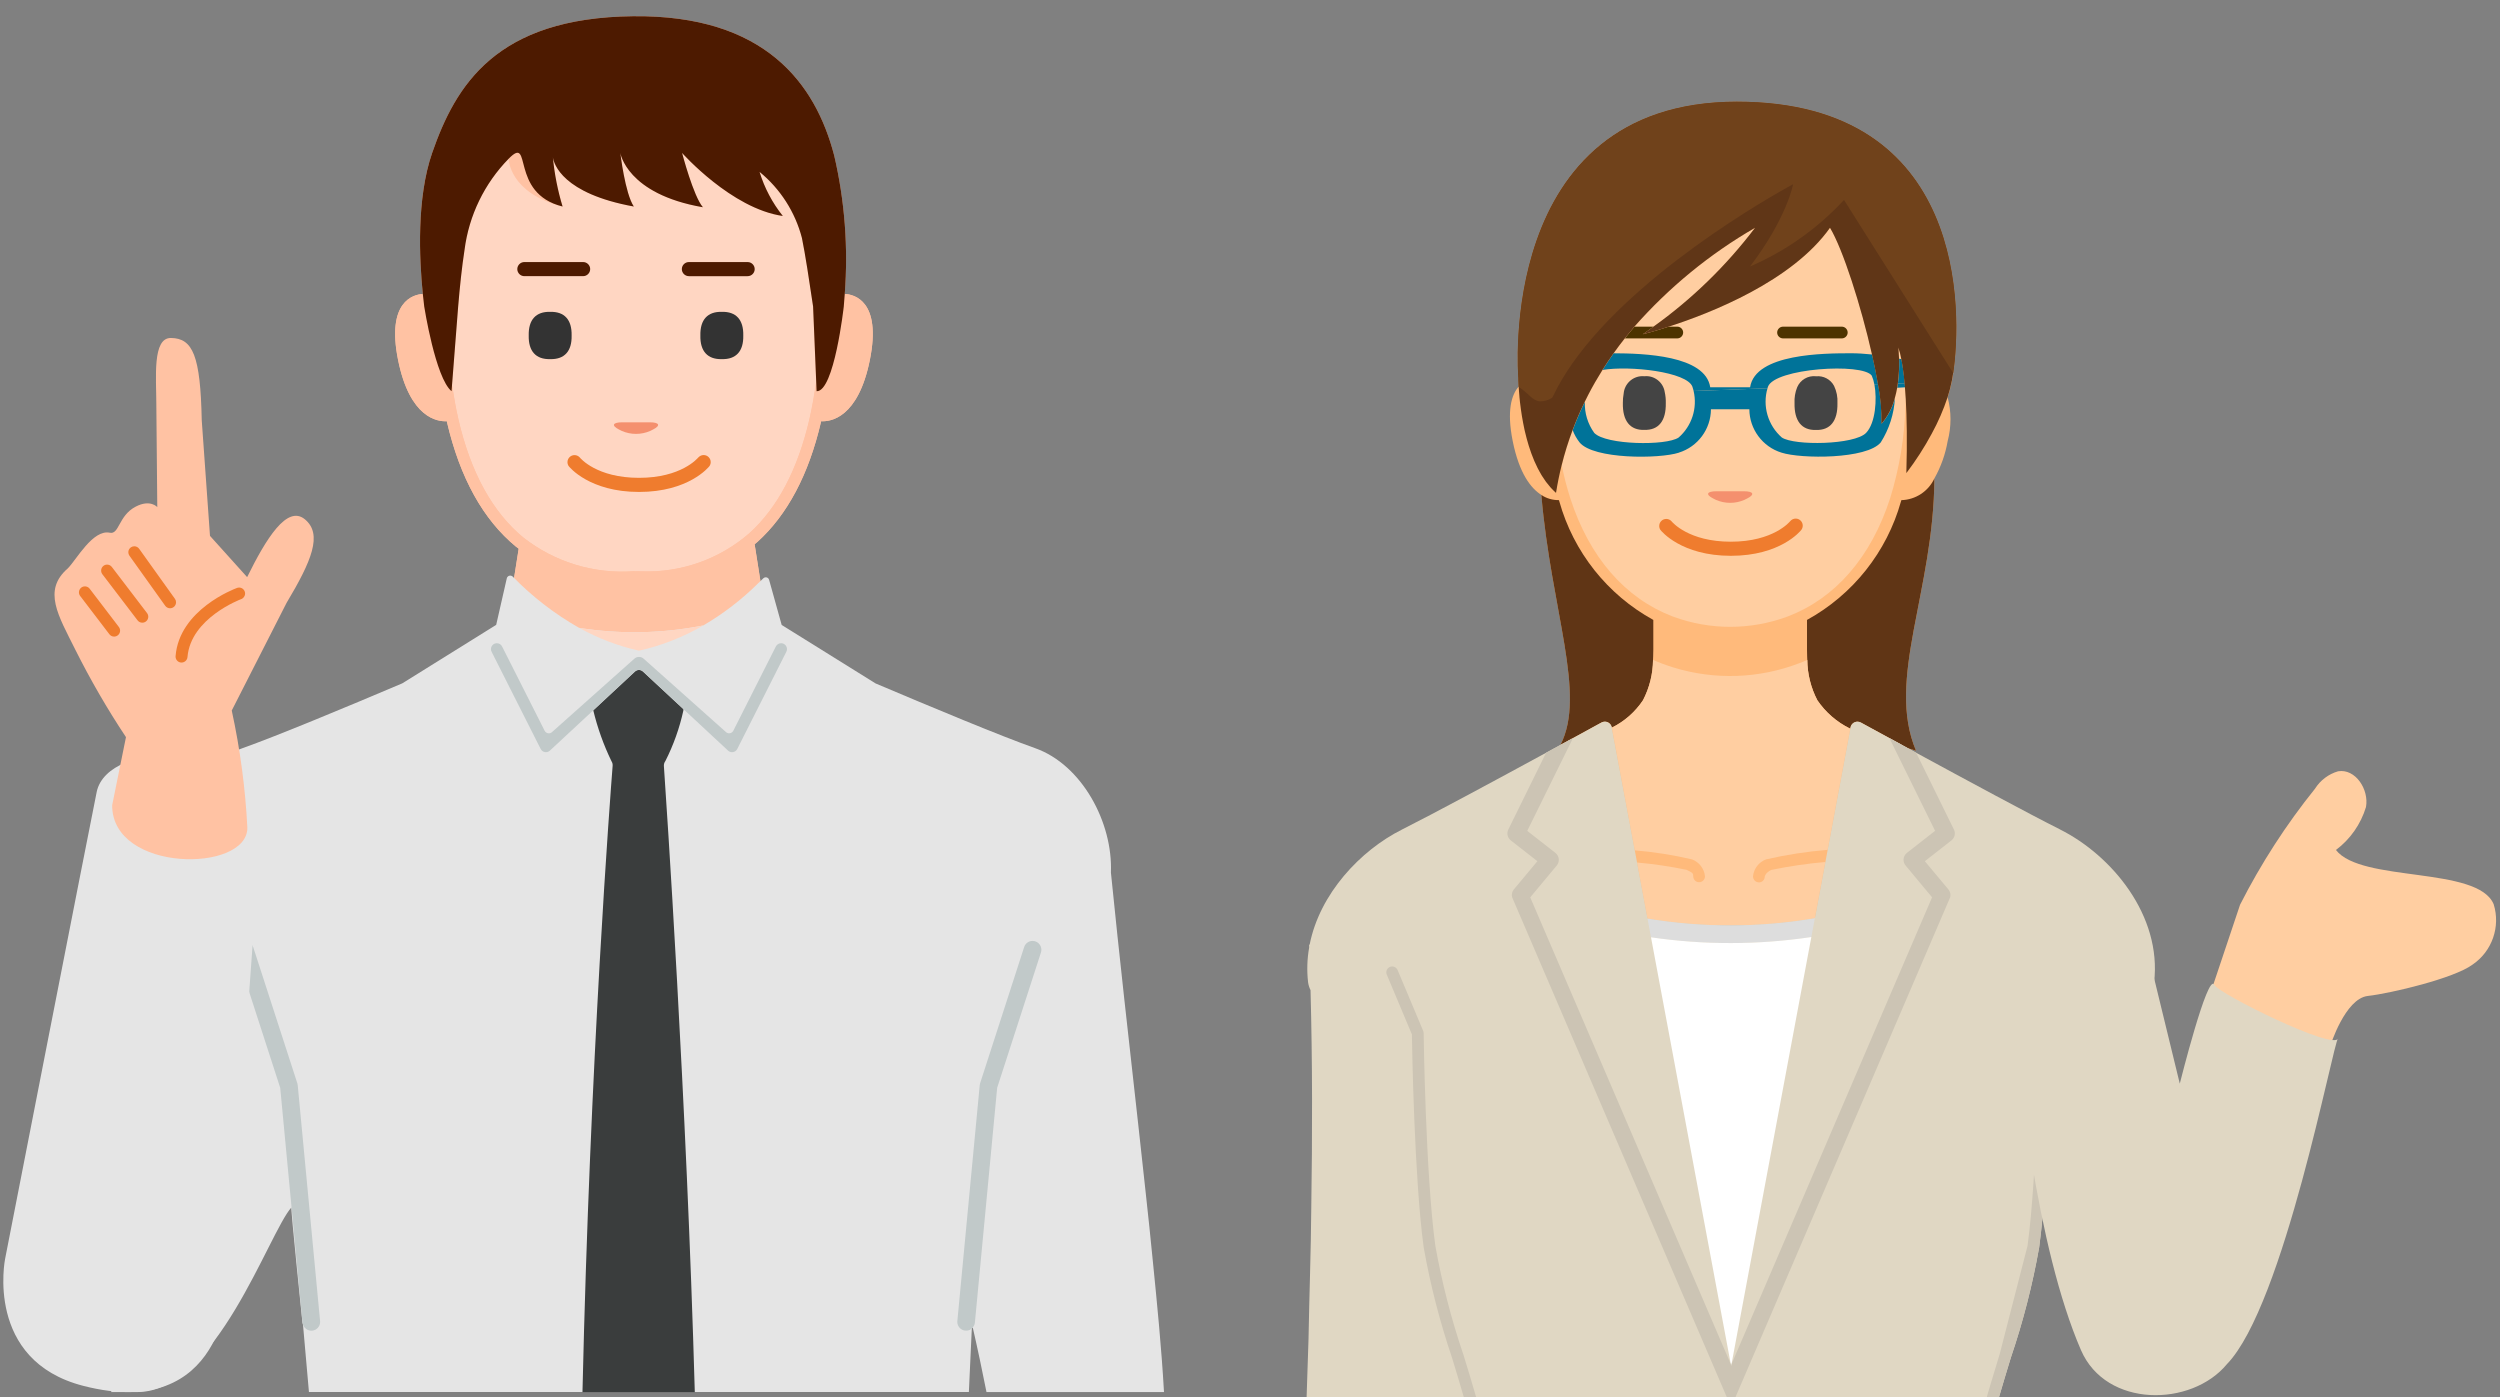 <?xml version="1.0" encoding="UTF-8" standalone="no"?><!DOCTYPE svg PUBLIC "-//W3C//DTD SVG 1.1//EN" "http://www.w3.org/Graphics/SVG/1.1/DTD/svg11.dtd"><svg width="100%" height="100%" viewBox="0 0 850 475" version="1.1" xmlns="http://www.w3.org/2000/svg" xmlns:xlink="http://www.w3.org/1999/xlink" xml:space="preserve" xmlns:serif="http://www.serif.com/" style="fill-rule:evenodd;clip-rule:evenodd;stroke-linejoin:round;stroke-miterlimit:2;"><rect x="0" y="0" width="850" height="475" fill="#808080" stroke="none"/><g id="renkei_01"><g id="グループ_535"><g id="グループ_534"><path id="パス_1798" d="M287.21,99.933c1.206,-15.744 0.002,-31.581 -3.57,-46.962c-6.355,-24.508 -23.471,-47.946 -68.421,-47.454c-46.542,0.529 -60.292,23.483 -68.275,46.454c-5.35,15.387 -4.404,36.004 -3.188,47.967c-3.3,0.22 -12.404,2.57 -8.441,22.37c3.983,19.921 13.479,21.08 16.579,20.905c0.025,0.104 0.046,0.22 0.071,0.325c4.404,18.9 12.291,33.141 23.458,42.329c0.296,0.246 0.612,0.45 0.917,0.687l-1.73,10.959c6.332,6.462 13.495,12.054 21.3,16.629c14.456,2.55 29.259,2.409 43.663,-0.417c7.002,-4.151 13.443,-9.183 19.167,-14.971l-2.167,-13.725c0.325,-0.275 0.667,-0.521 0.983,-0.804c10.163,-9.212 17.421,-22.917 21.563,-40.683l0.071,-0.325c3.095,0.179 12.595,-0.975 16.579,-20.904c4.004,-20 -5.329,-22.196 -8.534,-22.375" style="fill:#ffc2a3;fill-rule:nonzero;"/><path id="パス_1799" d="M276.448,104.217c-1.271,-8.779 -2.675,-17.8 -3.792,-23.279c-2.296,-8.841 -7.35,-16.724 -14.425,-22.5c1.68,5.458 4.376,10.55 7.946,15.008c-17.479,-2.5 -34.321,-21.475 -34.321,-21.475c0,-0 3.859,14.733 7.104,18.479c-25.97,-4.496 -28.079,-18.479 -28.079,-18.479c0,-0 1.609,13.75 4.604,18.229c-24.229,-4.404 -27.166,-14.442 -27.529,-16.75c0.547,5.679 1.653,11.289 3.304,16.75c-18.225,-4.496 -18.333,-16.25 -18.333,-16.25c-8.235,8.412 -13.503,19.286 -15,30.963c-0.9,5.92 -1.608,12.67 -2.167,19.283l-2.083,26.621c0.6,4.108 1.288,8.083 2.154,11.791c4.192,18.03 11.629,31.538 22.084,40.15c10.64,8.341 24.015,12.425 37.5,11.45c0.979,0.03 1.825,0.042 2.654,0.042c13.451,0.499 26.599,-4.158 36.737,-13.012c9.559,-8.65 16.404,-21.667 20.35,-38.63c0.938,-4.012 1.667,-8.333 2.309,-12.783l-1.017,-25.608Z" style="fill:#ffd6c2;fill-rule:nonzero;"/><path id="パス_1800" d="M216.548,215.954c7.725,0.002 15.432,-0.744 23.012,-2.229c7.003,-4.15 13.445,-9.181 19.167,-14.971l-2.162,-13.725c0.32,-0.279 0.666,-0.521 0.983,-0.808c10.162,-9.208 17.421,-22.892 21.562,-40.679c0.021,-0.104 0.042,-0.221 0.071,-0.325c3.096,0.179 12.592,-0.975 16.579,-20.904c4.005,-20 -5.329,-22.196 -8.533,-22.375c-0.104,1.6 -0.221,3.037 -0.333,4.283c-0,-0 -3.246,29.05 -9.242,28.8l-0.129,-3.171c-0.625,4.467 -1.371,8.771 -2.304,12.783c-3.95,16.98 -10.8,29.975 -20.354,38.63c-10.138,8.853 -23.283,13.51 -36.734,13.012c-0.833,0 -1.666,0 -2.654,-0.042c-13.484,0.976 -26.86,-3.108 -37.5,-11.45c-10.471,-8.612 -17.917,-22.12 -22.083,-40.15c-0.863,-3.712 -1.554,-7.687 -2.15,-11.791l-0.171,2.179c-5.492,-4.492 -9.3,-28.8 -9.3,-28.8c-0.154,-1.25 -0.321,-2.696 -0.479,-4.279c-3.3,0.221 -12.404,2.566 -8.446,22.371c3.983,19.92 13.483,21.079 16.579,20.904c0.025,0.104 0.046,0.221 0.071,0.325c4.4,18.9 12.292,33.141 23.458,42.329c0.296,0.242 0.617,0.45 0.921,0.687l-1.729,10.959c6.317,6.451 13.463,12.035 21.25,16.604c6.818,1.199 13.727,1.805 20.65,1.812" style="fill:#ffc2a3;fill-rule:nonzero;"/><path id="パス_1801" d="M187.06,106.029c-4.854,-0.129 -7.416,2.692 -7.295,8.038c-0.121,5.346 2.445,8.166 7.295,8.037c4.85,0.129 7.417,-2.691 7.292,-8.037c0.125,-5.346 -2.446,-8.171 -7.292,-8.038" style="fill:#333;fill-rule:nonzero;"/><path id="パス_1802" d="M245.419,106.029c-4.85,-0.129 -7.413,2.692 -7.292,8.038c-0.121,5.341 2.446,8.166 7.292,8.037c4.854,0.129 7.416,-2.696 7.296,-8.037c0.12,-5.346 -2.446,-8.171 -7.296,-8.038" style="fill:#333;fill-rule:nonzero;"/><path id="パス_1803" d="M210.448,146.029l0.962,0.488c3.082,1.345 6.59,1.345 9.671,-0l0.967,-0.488c2.662,-1.346 2.154,-2.446 -1.138,-2.446l-9.333,0c-3.283,0 -3.792,1.096 -1.129,2.446" style="fill:#f4906e;fill-rule:nonzero;"/><path id="パス_1804" d="M200.665,91.492c-0.005,-1.316 -1.089,-2.396 -2.405,-2.396l-19.979,-0c-1.316,-0 -2.4,1.083 -2.4,2.4c0,1.316 1.084,2.4 2.4,2.4l19.975,-0c1.317,-0.002 2.4,-1.084 2.404,-2.4" style="fill:#4d1a00;fill-rule:nonzero;"/><path id="パス_1805" d="M254.202,89.1l-19.979,0c-1.316,0 -2.398,1.082 -2.398,2.398c-0,1.315 1.082,2.398 2.398,2.398l19.975,-0c1.315,-0 2.398,-1.083 2.398,-2.398c-0,-1.316 -1.083,-2.398 -2.398,-2.398" style="fill:#4d1a00;fill-rule:nonzero;"/><path id="パス_1806" d="M153.523,133.017l0.171,-2.179l2.083,-26.621c0.554,-6.613 1.25,-13.367 2.167,-19.284c1.496,-11.676 6.764,-22.551 15,-30.962c8.236,-8.411 0.108,11.737 18.333,16.25c-1.655,-5.46 -2.761,-11.071 -3.304,-16.75c0.358,2.308 3.296,12.342 27.525,16.75c-2.996,-4.496 -4.583,-18.229 -4.583,-18.229c-0,-0 2.108,13.983 28.075,18.475c-3.246,-3.75 -7.084,-18.475 -7.084,-18.475c0,-0 16.771,18.941 34.25,21.441c-3.56,-4.456 -6.246,-9.546 -7.916,-15c7.074,5.777 12.126,13.66 14.42,22.5c1.117,5.475 2.5,14.496 3.792,23.28l1.063,25.625l0.129,3.175c5.991,0.25 9.241,-28.8 9.241,-28.8c0.113,-1.25 0.23,-2.688 0.334,-4.288c1.205,-15.743 0.001,-31.578 -3.571,-46.958c-6.363,-24.504 -23.483,-47.942 -68.429,-47.45c-46.546,0.525 -60.292,23.483 -68.275,46.454c-5.35,15.387 -4.404,36.004 -3.188,47.967c0.159,1.583 0.325,3.029 0.479,4.279c0,-0 3.809,24.304 9.3,28.8" style="fill:#4d1a00;fill-rule:nonzero;"/><path id="パス_1807" d="M237.44,155.508c-0.234,0.284 -5.796,6.955 -20.171,6.955c-14.375,-0 -19.917,-6.642 -20.167,-6.95c-0.454,-0.496 -1.095,-0.779 -1.767,-0.779c-1.314,0 -2.396,1.082 -2.396,2.396c0,0.48 0.144,0.948 0.413,1.345c0.279,0.358 7.083,8.788 23.933,8.788c16.85,-0 23.655,-8.425 23.934,-8.788c0.276,-0.4 0.424,-0.875 0.424,-1.362c0,-1.314 -1.081,-2.395 -2.396,-2.395c-0.677,-0 -1.324,0.287 -1.778,0.79" style="fill:#ef7c2e;fill-rule:nonzero;"/><path id="パス_1808" d="M391.973,428.896c-1.517,-15.7 -3.333,-31.25 -5,-46.817c-3.179,-28.504 -6.383,-56.729 -9.263,-85.416c0.7,-17.059 -9.908,-36.667 -25.725,-42.267c-11.595,-4.1 -35.283,-13.963 -54.291,-22.029l-31.925,-19.884l-4.271,-15.329c-0.135,-0.515 -0.604,-0.877 -1.137,-0.877c-0.303,0 -0.594,0.117 -0.813,0.327c-0.438,0.417 -1.004,0.984 -1.667,1.613c-5.614,5.582 -11.915,10.429 -18.75,14.425c-13.914,2.792 -28.216,3.074 -42.229,0.833c-8.321,-4.725 -15.933,-10.603 -22.608,-17.458c-0.138,-0.126 -0.304,-0.216 -0.484,-0.263c-0.112,-0.034 -0.228,-0.051 -0.345,-0.051c-0.551,-0 -1.033,0.384 -1.155,0.922l-3.608,15.833l-31.925,19.884c-19.008,8.066 -42.696,17.916 -54.292,22.029c-15.245,5.392 -25.604,23.812 -25.7,40.417c-2.916,29.337 -6.2,58.162 -9.45,87.279c-1.666,15.554 -3.487,31.112 -5,46.816c-1.462,14.584 -3.633,29.167 -4.508,44.421l8.85,0c26.729,0 44.667,-54.125 52.4,-62.771c-0.383,-0.45 3.829,39.8 3.75,39.167c0.032,0.232 0.095,0.46 0.188,0.675l2.025,22.917l224.375,-0l1,-21.621c0.114,-0.109 0.219,-0.227 0.312,-0.354c1.704,7.404 3.238,14.733 4.675,21.979l60.354,-0c-0.871,-15.254 -2.325,-29.838 -3.787,-44.421" style="fill:#e5e5e5;fill-rule:nonzero;"/><path id="パス_1809" d="M196.927,213.471c6.365,3.549 13.207,6.164 20.317,7.767c7.7,-1.728 15.089,-4.629 21.908,-8.6c-13.914,2.791 -28.216,3.074 -42.229,0.833" style="fill:#ffd6c2;fill-rule:nonzero;"/><path id="パス_1810" d="M225.719,260.383c-0.025,-0.59 0.158,-1.171 0.516,-1.641c2.76,-5.445 4.814,-11.219 6.113,-17.184c0.014,-0.149 0.014,-0.3 -0,-0.45l-13.75,-12.783c-0.758,-0.706 -1.947,-0.706 -2.704,0l-14.167,13.179l0,0.071c1.435,5.935 3.498,11.701 6.154,17.2c0.307,0.459 0.454,1.007 0.417,1.558c-0.754,9.625 -7.696,100.13 -10.258,212.996l38.191,0c-2.791,-99.412 -9.779,-202.279 -10.512,-212.916" style="fill:#3a3d3d;fill-rule:nonzero;"/><path id="パス_1811" d="M218.598,228.296l13.75,12.783l15.083,14.029c0.377,0.405 0.906,0.635 1.459,0.634c0.094,-0 0.189,-0.007 0.283,-0.021c0.644,-0.093 1.205,-0.495 1.5,-1.075l16.642,-32.963c0.171,-0.301 0.261,-0.641 0.261,-0.988c-0,-1.097 -0.903,-2 -2,-2c-0.789,0 -1.508,0.467 -1.828,1.188l-14.425,28.571c-0.271,0.534 -0.821,0.871 -1.419,0.871c-0.391,0 -0.769,-0.144 -1.06,-0.404l-28,-24.963c-0.897,-0.802 -2.27,-0.802 -3.167,0l-28.004,24.963c-0.293,0.267 -0.676,0.416 -1.073,0.416c-0.605,-0 -1.159,-0.345 -1.427,-0.887l-14.425,-28.567c-0.32,-0.721 -1.039,-1.188 -1.828,-1.188c-1.097,0 -2,0.903 -2,2c0,0.347 0.09,0.687 0.261,0.988l16.642,32.963c0.295,0.58 0.855,0.982 1.5,1.075c0.094,0.014 0.188,0.021 0.283,0.021c0.553,0.001 1.082,-0.229 1.459,-0.634l14.658,-13.616l14.167,-13.196c0.757,-0.706 1.946,-0.706 2.704,-0" style="fill:#c1c9c9;fill-rule:nonzero;"/><path id="パス_1812" d="M105.844,452.433c0.096,0.006 0.191,0.006 0.287,0c1.53,-0.142 2.714,-1.442 2.714,-2.978c0,-0.097 -0.004,-0.193 -0.014,-0.288l-1.325,-13.984l-6.279,-66.225c-0.021,-0.216 -0.065,-0.43 -0.133,-0.637l-1.034,-3.192l-11.47,-35.416l-2.5,-7.688c-0.4,-1.234 -1.556,-2.075 -2.853,-2.075c-1.644,0 -2.997,1.353 -2.997,2.998c-0,0.313 0.049,0.625 0.145,0.923l1.188,3.667l13.704,42.329l7.575,79.866c0.121,0.825 0.556,1.571 1.213,2.084c0.505,0.394 1.125,0.614 1.766,0.625" style="fill:#c1c9c9;fill-rule:nonzero;"/><path id="パス_1813" d="M331.46,449.717l7.575,-79.867l13.68,-42.267l1.208,-3.75c0.096,-0.298 0.146,-0.609 0.146,-0.923c-0,-1.644 -1.354,-2.997 -2.998,-2.997c-1.297,-0 -2.453,0.841 -2.852,2.075l-2.5,7.729l-11.25,34.783l-1.229,3.796c-0.068,0.207 -0.113,0.421 -0.134,0.637l-6.283,66.234l-1.325,13.983c-0.009,0.096 -0.014,0.192 -0.014,0.288c0,1.537 1.184,2.836 2.714,2.979c0.096,0.005 0.192,0.005 0.287,-0c0.886,0.039 1.733,-0.373 2.25,-1.092c0.407,-0.452 0.662,-1.021 0.73,-1.625" style="fill:#c1c9c9;fill-rule:nonzero;"/><path id="パス_1814" d="M1.74,427.983c-0,0 28.554,-146.108 31.141,-158.741c3.684,-17.863 52.5,-18.617 55.909,11.666l-11.28,156.667c0,0 -0.975,45.988 -49.141,33.629c-33.684,-8.637 -26.629,-43.221 -26.629,-43.221" style="fill:#e5e5e5;fill-rule:nonzero;"/><path id="パス_1815" d="M25.652,220.979c-5.833,-11.721 -11.25,-20.233 -2.592,-27.733c2.917,-2.917 8.521,-13.354 14.284,-12.117c3.204,0.688 2.937,-5.804 8.75,-8.85c5,-2.633 7.383,0.138 7.383,0.138l-0.325,-35.134c0,-8.791 -1.4,-22.454 4.963,-22.37c7.466,0.1 10.037,6.016 10.479,27.983l2.804,39.296l12.629,14.029c6.438,-13.058 13.583,-24.688 19.65,-19.646c6.067,5.042 2.358,14.033 -6.25,28.417l-18.629,36.583c2.856,13.127 4.632,26.466 5.308,39.883c0,15.325 -45.971,15.325 -45.971,-7.662l4.696,-23.171c-6.32,-9.525 -12.057,-19.426 -17.179,-29.646" style="fill:#ffc2a3;fill-rule:nonzero;"/><path id="パス_1816" d="M80.502,199.929c0.252,-0.107 0.523,-0.162 0.797,-0.162c1.115,-0 2.033,0.917 2.033,2.033c0,0.888 -0.582,1.678 -1.43,1.942c-0.171,0.062 -17.083,6.433 -18.154,19.654c-0.084,1.05 -0.972,1.87 -2.025,1.871l-0.163,-0c-1.049,-0.083 -1.869,-0.97 -1.869,-2.023c0,-0.055 0.002,-0.11 0.007,-0.165c1.25,-15.783 20,-22.85 20.8,-23.146" style="fill:#ef7c2e;fill-rule:nonzero;"/><path id="パス_1817" d="M44.481,186.113c0.344,-0.247 0.757,-0.38 1.18,-0.38c0.654,0 1.27,0.317 1.649,0.85l12.196,17.059c0.227,0.336 0.349,0.732 0.349,1.138c-0,1.115 -0.918,2.033 -2.034,2.033c-0.637,-0 -1.239,-0.3 -1.623,-0.809l-12.188,-17.058c-0.247,-0.345 -0.381,-0.758 -0.381,-1.183c0,-0.655 0.318,-1.271 0.852,-1.65" style="fill:#ef7c2e;fill-rule:nonzero;"/><path id="パス_1818" d="M35.181,192.383c0.354,-0.27 0.787,-0.416 1.232,-0.416c0.633,-0 1.231,0.296 1.614,0.8l11.921,15.621c0.302,0.364 0.467,0.823 0.467,1.297c0,1.115 -0.917,2.033 -2.033,2.033c-0.661,0 -1.283,-0.323 -1.663,-0.864l-11.921,-15.621c-0.674,-0.886 -0.501,-2.169 0.383,-2.845" style="fill:#ef7c2e;fill-rule:nonzero;"/><path id="パス_1819" d="M27.64,199.779c0.886,-0.674 2.169,-0.501 2.845,0.384l9.934,13.02c0.269,0.354 0.416,0.787 0.416,1.232c-0,1.113 -0.917,2.03 -2.031,2.03c-0.633,0 -1.231,-0.296 -1.614,-0.799l-9.934,-13.017c-0.27,-0.353 -0.416,-0.786 -0.416,-1.231c-0,-0.633 0.296,-1.231 0.8,-1.615" style="fill:#ef7c2e;fill-rule:nonzero;"/></g></g><g id="グループ_551"><g id="グループ_550"><path id="パス_2097" d="M590.552,34.575c-82.337,0 -74.312,93.892 -74.312,93.892c-0,-0 -0,1.116 0.116,2.966c-2.45,2.792 -4.108,8.171 -2.037,18.521c2.221,11.079 6.208,16.088 9.754,18.334c3.412,39.604 15.379,67.733 6.487,85l0.117,-0.059c0.833,-0.466 15.617,59.679 15.617,59.679c13.952,1.362 27.97,1.943 41.987,1.742c14.808,0.018 29.605,-0.795 44.321,-2.433c14.717,-1.639 6.667,-62.938 11.538,-60.279l2.366,1.291l0.729,0.417l1.325,0.721c0.963,0.296 1.934,0.583 2.88,0.879c-10.25,-24.246 6.058,-54.167 6.25,-92.567c2.222,-3.943 3.75,-8.239 4.516,-12.7c1.288,-4.876 1.288,-10.003 0,-14.879c0.608,-1.87 1.102,-3.775 1.479,-5.704c0.063,-0.325 0.125,-0.688 0.188,-1.063c-0,-0.079 0.025,-0.158 0.042,-0.241c0.054,-0.338 0.108,-0.692 0.166,-1.063c0,-0.058 0,-0.108 0.025,-0.162c2.95,-20.271 5.038,-92.292 -73.554,-92.292" style="fill:#ffba7b;fill-rule:nonzero;"/><path id="パス_2098" d="M646.469,170.033c-0.046,0.15 -0.088,0.305 -0.138,0.455c-4.806,17.166 -16.328,31.694 -31.95,40.283l0,10.079c0,0.804 0.021,1.558 0.05,2.296c0,0.417 0.029,0.833 0.05,1.204c0.041,4.777 1.21,9.477 3.413,13.717c2.803,4.12 6.63,7.442 11.104,9.637l0.092,0.059l0.079,-0.417c0.21,-1.133 1.208,-1.962 2.359,-1.962c0.403,0 0.8,0.102 1.153,0.295c2.525,1.379 6.584,3.604 11.459,6.25l2.366,1.292l0.729,0.417l1.325,0.72c0.963,0.296 1.934,0.584 2.88,0.88c-10.25,-24.246 6.058,-54.167 6.25,-92.567c-2.033,4.381 -6.389,7.245 -11.217,7.375" style="fill:#603515;fill-rule:nonzero;"/><path id="パス_2099" d="M533.148,251.875c4.833,-2.637 8.854,-4.837 11.354,-6.208c0.352,-0.193 0.747,-0.294 1.148,-0.294c1.149,0 2.145,0.829 2.352,1.96l0,0.071c4.294,-2.121 7.954,-5.338 10.608,-9.325c2.205,-4.238 3.374,-8.939 3.413,-13.716c0.021,-0.388 0.037,-0.792 0.05,-1.2c0.029,-0.746 0.05,-1.5 0.05,-2.305l-0,-10.083c-15.621,-8.588 -27.143,-23.114 -31.95,-40.279c-0.046,-0.15 -0.088,-0.304 -0.133,-0.454c-2.124,0.03 -4.209,-0.576 -5.984,-1.742c3.413,39.583 15.379,67.733 6.488,85l0.112,-0.058l2.475,-1.35" style="fill:#603515;fill-rule:nonzero;"/><path id="パス_2100" d="M647.74,131.679c-0.042,-0.479 -0.08,-0.946 -0.125,-1.396c-0.342,-3.666 -0.75,-6.341 -1.117,-8.225l-0.763,-0.162c0.098,2.833 -0.041,5.669 -0.416,8.479c-0.067,0.483 -0.134,0.971 -0.221,1.463c-0.211,1.18 -0.48,2.35 -0.808,3.504c-0.822,3.229 -2.381,6.224 -4.555,8.75c0.098,-4.524 -0.297,-9.045 -1.179,-13.484c-0.537,-3.154 -1.216,-6.562 -2.016,-10.1c-3.75,-16.595 -9.917,-35.858 -14.284,-43.087c-12.812,18.146 -40.596,29.029 -54.85,33.625c-5.366,1.733 -8.829,2.583 -8.829,2.583c0,0 1.379,-0.921 3.654,-2.583c13.148,-9.402 24.798,-20.739 34.554,-33.625c-15.414,8.905 -29.275,20.262 -41.037,33.625c-1.113,1.296 -2.196,2.633 -3.275,3.996c-1.292,1.641 -2.571,3.333 -3.808,5.066c-1.3,1.825 -2.559,3.725 -3.78,5.667c-1.704,2.713 -3.333,5.533 -4.845,8.471c-0.417,0.775 -0.78,1.558 -1.167,2.346c-1.504,3.087 -2.892,6.291 -4.138,9.625c-1.47,3.922 -2.714,7.926 -3.725,11.991c0.739,3.749 1.692,7.452 2.855,11.092c6.487,20.196 18.716,34.1 34.708,40.246l0.417,0.154c12.478,4.578 26.188,4.565 38.658,-0.037l0.329,-0.121c15.992,-6.146 28.217,-20.05 34.704,-40.246c3.141,-10.18 4.883,-20.739 5.179,-31.388c0.055,-0.75 0.092,-1.504 0.138,-2.254c-0.083,-1.437 -0.179,-2.758 -0.279,-3.987" style="fill:#ffcea1;fill-rule:nonzero;"/><path id="パス_2101" d="M572.277,113.058c-0.002,-1.094 -0.902,-1.993 -1.996,-1.995l-2.896,-0c-5.366,1.733 -8.829,2.579 -8.829,2.579c0,-0 1.375,-0.921 3.65,-2.579l-6.487,-0c-1.109,1.291 -2.196,2.633 -3.271,3.995l17.829,0c1.094,-0.002 1.994,-0.901 1.996,-1.995" style="fill:#4d3300;fill-rule:nonzero;"/><path id="パス_2102" d="M606.235,115.058l19.975,0c1.096,0 1.998,-0.902 1.998,-1.998c0,-1.096 -0.902,-1.997 -1.998,-1.997l-19.975,-0c-1.096,-0 -1.998,0.901 -1.998,1.997c0,1.096 0.902,1.998 1.998,1.998" style="fill:#4d3300;fill-rule:nonzero;"/><path id="パス_2103" d="M646.477,122.063c-0.25,-0.055 -0.5,-0.113 -0.767,-0.163c0.097,2.833 -0.043,5.669 -0.416,8.479l2.304,-0.087c-0.342,-3.667 -0.75,-6.342 -1.117,-8.225" style="fill:#007399;fill-rule:nonzero;"/><path id="パス_2104" d="M575.427,131.508c0.166,0.468 0.305,0.946 0.417,1.43l25.096,-0.921c0.054,-0.171 0.095,-0.342 0.154,-0.504c2.25,-6.33 32.208,-8.23 35.296,-3.8c0.415,0.946 0.713,1.939 0.887,2.958l1.25,-0.046c-0.533,-3.154 -1.217,-6.562 -2.017,-10.1c-2.5,-0.254 -4.912,-0.417 -6.966,-0.417c-9.304,0 -32.75,0.067 -34.509,11.555l-13.558,-0c-1.667,-10.859 -22.671,-11.509 -32.837,-11.55c-1.3,1.825 -2.559,3.725 -3.78,5.666c9.35,-1.554 28.775,0.671 30.567,5.721" style="fill:#007399;fill-rule:nonzero;"/><path id="パス_2105" d="M570.794,153.896c6.454,-1.994 10.895,-7.987 10.925,-14.742l13.062,0c0.034,6.754 4.474,12.745 10.925,14.742c6.7,2.167 29.009,2.258 33.75,-3.479c2.868,-4.53 4.527,-9.721 4.817,-15.075c-0.819,3.229 -2.377,6.225 -4.55,8.75c0.096,-4.523 -0.301,-9.043 -1.183,-13.479l-1.25,0.041c0.958,5.113 0.387,13.171 -2.805,16.513c-3.933,4.116 -24.458,4.429 -28.67,1.579c-4.739,-4.151 -6.641,-10.708 -4.859,-16.75l-25.125,0.946c1.356,5.809 -0.615,11.914 -5.112,15.833c-4.217,2.846 -24.738,2.533 -28.671,-1.579c-2.214,-3.07 -3.342,-6.793 -3.204,-10.575c-1.5,3.087 -2.888,6.292 -4.138,9.625c0.57,1.507 1.366,2.919 2.359,4.187c4.733,5.738 27.037,5.65 33.75,3.48" style="fill:#007399;fill-rule:nonzero;"/><path id="パス_2106" d="M647.598,130.292l-2.304,0.087c-0.067,0.484 -0.134,0.971 -0.221,1.459l2.646,-0.155c-0.042,-0.479 -0.079,-0.945 -0.125,-1.395" style="fill:#007399;fill-rule:nonzero;"/><path id="パス_2107" d="M575.26,292.175c2.456,0.923 4.18,3.172 4.434,5.783c-0,1.096 -0.902,1.998 -1.998,1.998c-1.096,0 -1.998,-0.902 -1.998,-1.998c-0,-1.096 -0.183,-1.187 -2.225,-2.208c-5.578,-1.163 -11.22,-1.998 -16.896,-2.5l3.571,19.104c18.839,3.128 38.069,3.089 56.896,-0.116l3.583,-19.167c-6.185,0.548 -12.334,1.451 -18.417,2.704c-2.045,1.029 -2.195,2.238 -2.2,2.288c-0.002,1.07 -0.883,1.95 -1.954,1.95c-0.014,-0 -0.028,-0 -0.041,-0c-1.105,-0.021 -2.001,-0.938 -1.996,-2.042c0.251,-2.611 1.974,-4.86 4.429,-5.783c6.897,-1.586 13.9,-2.669 20.954,-3.242l7.692,-41.167c-0.025,0 -0.071,-0.041 -0.092,-0.058c-4.476,-2.191 -8.304,-5.512 -11.104,-9.633c-2.204,-4.239 -3.374,-8.94 -3.413,-13.717c-0.891,0.417 -1.804,0.762 -2.725,1.117c-13.708,5.265 -28.796,5.774 -42.829,1.445c-2.345,-0.721 -4.648,-1.577 -6.896,-2.562c-0.038,4.777 -1.208,9.478 -3.412,13.717c-2.656,3.984 -6.315,7.2 -10.608,9.32l7.795,41.713c6.552,0.541 13.055,1.567 19.455,3.071" style="fill:#ffcea1;fill-rule:nonzero;"/><path id="パス_2108" d="M645.452,118.138c0,-0 0.188,1.483 0.258,3.75l0.767,0.162c-0.218,-1.338 -0.561,-2.652 -1.025,-3.925" style="fill:#ffcea1;fill-rule:nonzero;"/><path id="パス_2109" d="M590.556,34.575c-82.337,0 -74.316,93.892 -74.316,93.892c-0,-0 -0,1.116 0.116,2.966l0,0.096c0,0.242 0.038,0.513 0.054,0.779c0.017,0.267 0.03,0.455 0.046,0.713c0.042,0.55 0.092,1.142 0.15,1.771l0,0.141c0.054,0.592 0.121,1.217 0.192,1.871l0.033,0.242c0.071,0.608 0.15,1.25 0.242,1.883c-0,0.071 -0,0.138 0.025,0.213c0.092,0.666 0.196,1.35 0.308,2.054c0.025,0.158 0.054,0.325 0.079,0.487c0.121,0.709 0.246,1.43 0.388,2.163l0.042,0.208c0.129,0.671 0.275,1.359 0.416,2.046c0.042,0.183 0.084,0.371 0.129,0.554c0.167,0.725 0.35,1.459 0.546,2.196c0.042,0.171 0.092,0.338 0.138,0.508c0.175,0.646 0.362,1.296 0.558,1.942l0.142,0.463c0.229,0.733 0.479,1.466 0.741,2.195c0.071,0.192 0.142,0.384 0.213,0.575c0.278,0.745 0.569,1.481 0.875,2.209c0.021,0.054 0.046,0.1 0.071,0.154c0.296,0.692 0.616,1.371 0.95,2.033c0.083,0.171 0.166,0.338 0.254,0.504c0.167,0.325 0.354,0.638 0.529,0.959c0.175,0.321 0.383,0.716 0.592,1.058c0.071,0.129 0.15,0.242 0.225,0.367c0.366,0.587 0.75,1.166 1.15,1.721c0.075,0.108 0.15,0.22 0.229,0.325c0.45,0.605 0.922,1.187 1.417,1.745l0.333,0.371c0.514,0.562 1.057,1.097 1.625,1.604c0.508,-3.211 1.142,-6.33 1.9,-9.358c1.01,-4.065 2.254,-8.069 3.725,-11.992c1.25,-3.333 2.633,-6.537 4.137,-9.625c0.384,-0.787 0.767,-1.575 1.167,-2.345c1.517,-2.938 3.142,-5.759 4.846,-8.471c1.221,-1.942 2.479,-3.838 3.779,-5.667c1.25,-1.742 2.5,-3.425 3.808,-5.067c1.08,-1.362 2.167,-2.7 3.271,-3.995c11.764,-13.363 25.627,-24.72 41.042,-33.625c-9.757,12.886 -21.407,24.223 -34.554,33.625c-2.279,1.666 -3.654,2.583 -3.654,2.583c-0,-0 3.462,-0.833 8.829,-2.583c14.254,-4.584 42.037,-15.48 54.85,-33.625c4.366,7.233 10.541,26.491 14.283,43.087c0.8,3.538 1.479,6.95 2.017,10.1c0.881,4.438 1.276,8.959 1.179,13.483c2.174,-2.525 3.733,-5.52 4.554,-8.75c0.328,-1.153 0.598,-2.323 0.808,-3.504c0.088,-0.496 0.155,-0.979 0.221,-1.462c0.375,-2.81 0.515,-5.646 0.417,-8.479c-0.071,-2.28 -0.263,-3.75 -0.263,-3.75c0.467,1.272 0.81,2.586 1.025,3.925c0.371,1.883 0.78,4.558 1.117,8.225c0.042,0.45 0.083,0.916 0.125,1.395c0.1,1.23 0.196,2.55 0.279,3.988c0.359,6.204 0.517,14.412 0.2,25.162c3.233,-4.245 6.126,-8.74 8.65,-13.441c2.154,-3.935 3.947,-8.056 5.359,-12.313c0.608,-1.87 1.101,-3.774 1.479,-5.704c0.062,-0.325 0.125,-0.687 0.187,-1.062c0,-0.08 0.025,-0.159 0.042,-0.242c0.054,-0.338 0.108,-0.692 0.167,-1.063c-0,-0.058 -0,-0.108 0.025,-0.162c2.995,-20.275 5.079,-92.296 -73.509,-92.296" style="fill:#603617;fill-rule:nonzero;"/><path id="パス_2110" d="M523.598,136.463c1.481,0.001 2.931,-0.433 4.167,-1.25c0.083,-0.175 0.183,-0.35 0.266,-0.525c0.129,-0.267 0.271,-0.53 0.417,-0.8c0.358,-0.725 0.708,-1.455 1.096,-2.175c2.052,-3.766 4.385,-7.372 6.979,-10.788c24.271,-32.321 73.129,-58.283 73.129,-58.283c0,-0 -1.996,11.321 -14.65,27.966c12.117,-5.233 23.005,-12.944 31.963,-22.637l19.012,30.137l5.279,8.367l12.85,20.367c2.959,-20.242 5.038,-92.267 -73.55,-92.267c-82.337,0 -74.312,93.896 -74.312,93.896c-0,-0 -0,1.117 0.112,2.967l0,0.095c3.334,2.134 4.659,4.734 7.234,4.93" style="fill:#70421b;fill-rule:nonzero;"/><path id="パス_2111" d="M522.985,159.421c0.167,0.333 0.35,0.667 0.53,0.992c0.179,0.325 0.383,0.691 0.587,1.029c-0.208,-0.346 -0.392,-0.709 -0.587,-1.063c-0.196,-0.354 -0.367,-0.633 -0.53,-0.958" style="fill:#70421b;fill-rule:nonzero;"/><path id="パス_2112" d="M582.456,169.471l0.963,0.487c3.081,1.346 6.589,1.346 9.671,0l0.97,-0.487c2.659,-1.346 2.15,-2.442 -1.137,-2.442l-9.329,0c-3.288,0 -3.796,1.096 -1.138,2.442" style="fill:#f4906e;fill-rule:nonzero;"/><path id="パス_2113" d="M559.073,146.158c4.85,0.15 7.412,-3.054 7.296,-9.116c0.036,-1.261 -0.085,-2.52 -0.363,-3.75c-0.498,-3.337 -3.578,-5.721 -6.933,-5.367c-0.207,-0.02 -0.415,-0.03 -0.623,-0.03c-3.34,-0 -6.151,2.604 -6.406,5.934c-0.201,1.062 -0.292,2.141 -0.271,3.221c-0.121,6.063 2.45,9.267 7.296,9.117" style="fill:#444;fill-rule:nonzero;"/><path id="パス_2114" d="M617.435,127.925c-2.71,-0.302 -5.315,1.218 -6.387,3.725c-0.695,1.717 -1.003,3.567 -0.904,5.417c-0.121,6.062 2.446,9.266 7.291,9.116c4.85,0.15 7.417,-3.054 7.296,-9.116c0.121,-2.02 -0.273,-4.037 -1.146,-5.863c-1.188,-2.239 -3.633,-3.536 -6.154,-3.262" style="fill:#444;fill-rule:nonzero;"/><path id="パス_2115" d="M700.456,282.029c-10.416,-5.221 -32.283,-17.021 -48.962,-26.091l-2.917,-1.6l-1.325,-0.721l-0.729,-0.417l-2.367,-1.292c-4.879,-2.658 -8.933,-4.883 -11.454,-6.25c-0.354,-0.195 -0.752,-0.297 -1.157,-0.297c-1.152,0 -2.15,0.831 -2.36,1.964l-0.075,0.417l-7.695,41.166l-0.771,4.121l-3.584,19.167c-18.826,3.205 -38.056,3.245 -56.895,0.121l-3.571,-19.104l-0.771,-4.121l-7.821,-41.704l0,-0.067c-0.206,-1.131 -1.2,-1.96 -2.349,-1.96c-0.401,-0 -0.795,0.101 -1.147,0.293c-2.5,1.371 -6.521,3.571 -11.354,6.209l-2.475,1.35l-0.112,0.058l-0.671,0.367l-4.213,2.295c-16.666,9.071 -38.546,20.871 -48.962,26.092c-14.221,7.121 -28.046,21.854 -31.438,39.167l-0.187,-0c-0,0.316 -0,0.633 0.029,0.946c-0.698,3.905 -0.823,7.891 -0.371,11.833c0.126,0.932 0.408,1.836 0.833,2.675c0.667,24.717 0.63,49.333 0.255,73.95c-0.117,14.879 -0.671,29.717 -0.938,44.583l-0.65,19.821l235.417,0c1.304,-4.475 2.654,-8.962 4.021,-13.417c4.151,-12.219 7.366,-24.738 9.616,-37.445c0.496,-3.634 0.934,-7.771 1.317,-12.18l11.396,-48.012c-0,-0 23.75,-1.275 24.354,-25.329c1.095,-1.33 1.796,-2.939 2.025,-4.646c2.667,-22.642 -14.358,-43.121 -31.963,-51.942" style="fill:#e0d7c3;fill-rule:nonzero;"/><path id="パス_2116" d="M608.635,177.238c-0.054,0.07 -5.604,6.941 -20.154,6.941c-14.341,0 -19.916,-6.641 -20.171,-6.954c-0.454,-0.503 -1.101,-0.791 -1.778,-0.791c-1.315,0 -2.396,1.082 -2.396,2.396c-0,0.486 0.148,0.961 0.424,1.362c0.28,0.358 7.084,8.783 23.938,8.783c16.854,0 23.654,-8.425 23.929,-8.783c0.33,-0.422 0.509,-0.942 0.509,-1.477c0,-1.315 -1.082,-2.397 -2.396,-2.397c-0.737,-0 -1.434,0.339 -1.888,0.92" style="fill:#ef7c2e;fill-rule:nonzero;"/><path id="パス_2117" d="M560.152,312.333l1.188,6.346c18.078,2.644 36.447,2.615 54.516,-0.087l1.192,-6.379c-18.826,3.204 -38.056,3.245 -56.896,0.12" style="fill:#ddd;fill-rule:nonzero;"/><path id="パス_2118" d="M615.856,318.588c-18.069,2.705 -36.438,2.736 -54.516,0.091l27.129,145.154l0.121,0.646l0.12,-0.646l27.146,-145.245Z" style="fill:#fff;fill-rule:nonzero;"/><path id="パス_2119" d="M497.494,460.413c-4.082,-12.016 -7.249,-24.324 -9.475,-36.817c-3.334,-24.396 -3.975,-71.863 -3.979,-72.338c-0.004,-0.257 -0.056,-0.512 -0.155,-0.75l-8.7,-20.695c-0.31,-0.741 -1.038,-1.225 -1.841,-1.225c-1.096,0 -1.998,0.902 -1.998,1.997c0,0.266 0.053,0.529 0.156,0.773l8.254,19.65l0.292,0.692c0.071,4.633 0.804,48.979 4.008,72.438c2.254,12.707 5.469,25.225 9.617,37.445c1.371,4.455 2.708,8.942 4.008,13.413l4.192,-0c-0.683,-2.361 -1.378,-4.722 -2.083,-7.083c-0.756,-2.5 -1.517,-5 -2.284,-7.5" style="fill:#ccc4b4;fill-rule:nonzero;"/><path id="パス_2120" d="M679.89,460.413c-1.088,3.533 -2.171,7.083 -3.23,10.645c-0.391,1.317 -0.77,2.63 -1.15,3.942l4.167,0c1.304,-4.471 2.654,-8.962 4.025,-13.412c4.148,-12.221 7.363,-24.739 9.617,-37.446c3.204,-23.459 3.937,-67.8 4.008,-72.438l0.304,-0.725l8.242,-19.616c0.103,-0.245 0.156,-0.508 0.156,-0.773c-0,-1.096 -0.902,-1.998 -1.998,-1.998c-0.803,0 -1.531,0.484 -1.841,1.225l-8.7,20.7c-0.098,0.238 -0.15,0.492 -0.155,0.75c0,0.475 -0.637,47.916 -3.979,72.337" style="fill:#ccc4b4;fill-rule:nonzero;"/><path id="パス_2121" d="M512.823,282.038c-0.628,1.266 -0.279,2.814 0.833,3.687l9.05,7.083l-3.716,4.459l-4.205,5.041l-0.075,0.096c-0.605,0.726 -0.831,1.698 -0.608,2.617l10.129,23.583l0.284,0.667l61,142.037l1.583,3.692l2.979,0l1.583,-3.692l60.238,-140.25l1.096,-2.558l10.083,-23.471c0.22,-0.919 -0.008,-1.89 -0.612,-2.616l-0.28,-0.338l-4.229,-5.054l-3.508,-4.213l9.05,-7.083c1.112,-0.873 1.462,-2.421 0.833,-3.687l-12.833,-26.1l-2.917,-1.6l-1.325,-0.721l-0.729,-0.417l-2.367,-1.287l-1.712,-0.938c0.017,0.078 0.039,0.154 0.067,0.229l15.416,31.275l-9.583,7.5c-0.725,0.568 -1.15,1.439 -1.15,2.36c-0,0.701 0.246,1.381 0.696,1.919l4.846,5.834l4.166,5l-0.029,0.058l-68.167,158.683l-0.12,0.646l-0.121,-0.646l-67.988,-158.258l-0.204,-0.475l3.988,-4.787l5.033,-6.046c0.449,-0.539 0.696,-1.218 0.696,-1.92c-0,-0.921 -0.425,-1.792 -1.15,-2.359l-9.584,-7.5l15.417,-31.275c0.025,-0.076 0.046,-0.152 0.063,-0.23l-1.596,0.871l-2.475,1.35l-0.113,0.063l-0.671,0.362l-4.212,2.296l-12.85,26.113Z" style="fill:#ccc4b4;fill-rule:nonzero;"/><path id="パス_2122" d="M787.156,268.075c1.804,-2.815 4.564,-4.888 7.771,-5.833c5.954,-1.004 10.608,6.229 9.504,12.166c-1.767,5.823 -5.345,10.932 -10.212,14.584c8.621,11.171 48.225,5.416 53.633,18.458c2.384,7.657 -0.552,16.029 -7.196,20.521c-6.25,4.662 -27.825,9.779 -35.587,10.65c-7.763,0.871 -12.792,17.058 -12.792,17.058c-3.75,6.817 -44.325,-1.483 -41.579,-15.458l10.925,-32.613c7.115,-14.019 15.671,-27.26 25.529,-39.508" style="fill:#ffcea1;fill-rule:nonzero;"/><path id="パス_2123" d="M726.202,307.146l14.925,61.296c0,-0 9.538,-38.104 11.725,-33.579c1.425,2.937 41.054,22.62 42.113,18.12c-1.705,1.488 -18.384,90.863 -37.846,110.867c-12.059,14.55 -41.042,14.925 -49.584,-4.8c-15.041,-34.783 -21.945,-95.079 -24.52,-132.187c13.491,1.954 43.175,-19.721 43.175,-19.721" style="fill:#e0d7c3;fill-rule:nonzero;"/></g></g></g></svg>